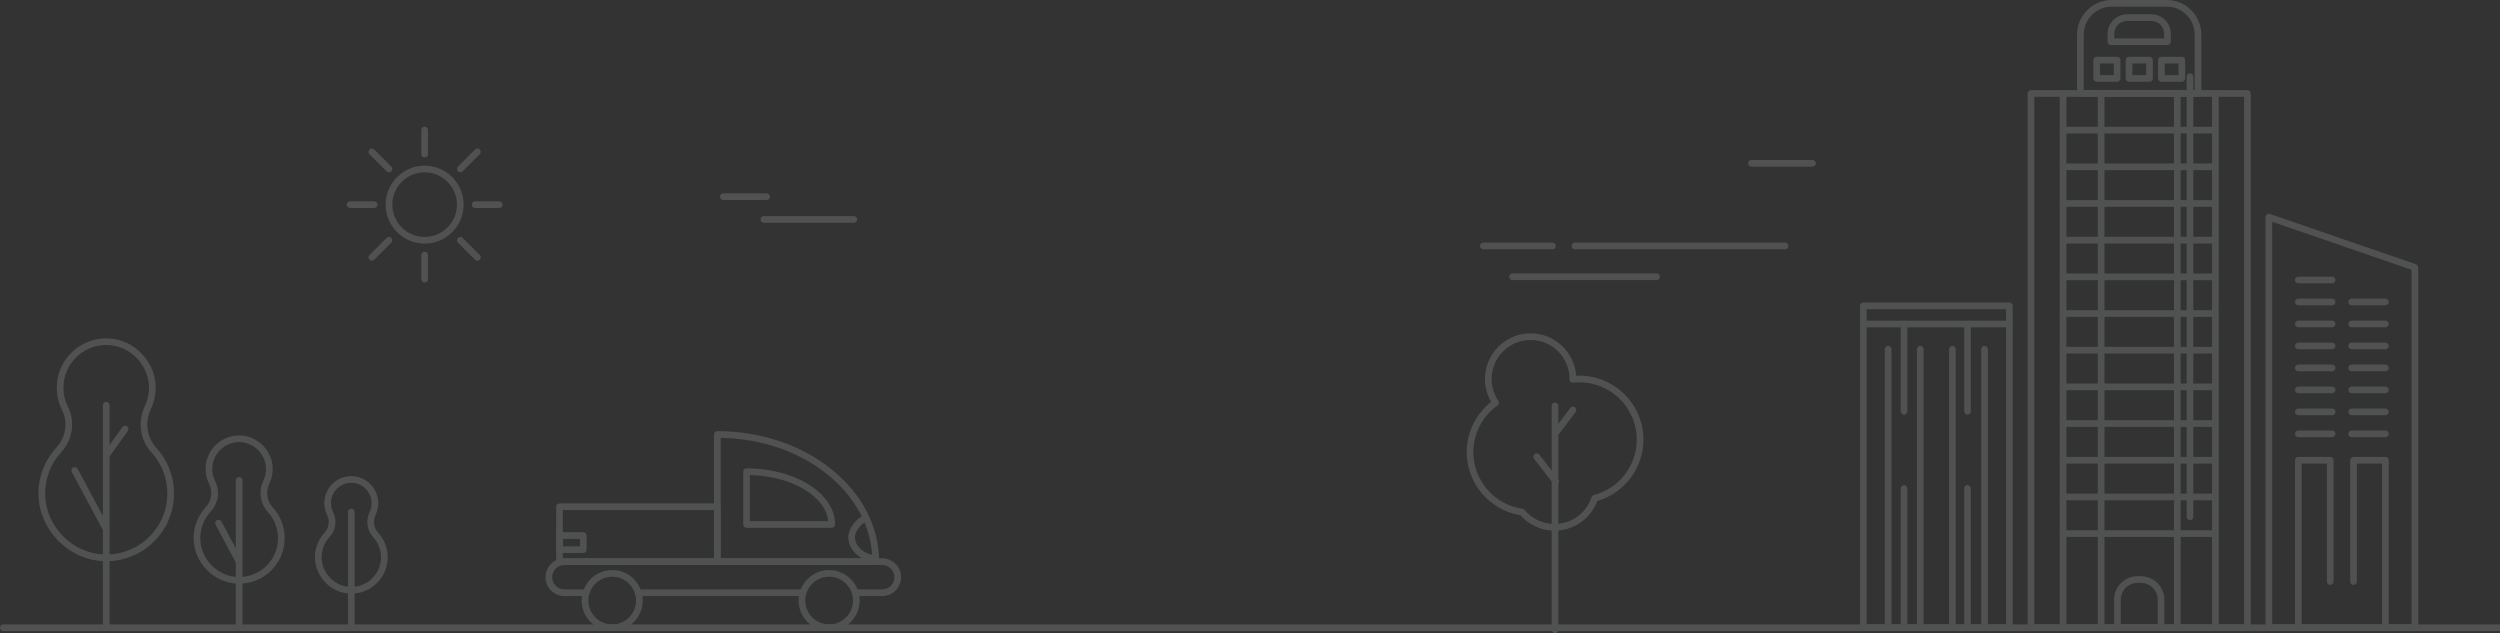 <?xml version="1.0" encoding="UTF-8"?>
<svg width="375px" height="95px" viewBox="0 0 375 95" version="1.1" xmlns="http://www.w3.org/2000/svg" xmlns:xlink="http://www.w3.org/1999/xlink">
    <rect x="0" y="0" width="375" height="95" fill="#333333" stroke="none"/>
    <title>编组 3@1x</title>
    <g id="页面-1" stroke="none" stroke-width="1" fill="none" fill-rule="evenodd" opacity="0.149">
        <g id="106货源二维码" transform="translate(0, -572)" fill="#FBFDFF">
            <g id="编组" transform="translate(0, 572)">
                <path d="M383.441,94.658 L0.5,94.658 C0.223,94.658 3.69482223e-13,94.434 3.69482223e-13,94.158 C3.69482223e-13,93.882 0.223,93.658 0.5,93.658 L383.441,93.658 C383.717,93.658 383.941,93.882 383.941,94.158 C383.941,94.434 383.717,94.658 383.441,94.658" id="Fill-287"></path>
                <g id="truck" transform="translate(81.825, 64.673)">
                    <path d="M38.47,24.737 L13.91,24.737 C13.633,24.737 13.41,24.514 13.41,24.237 C13.41,23.961 13.633,23.737 13.91,23.737 L38.47,23.737 C38.747,23.737 38.97,23.961 38.97,24.237 C38.97,24.514 38.747,24.737 38.47,24.737" id="Fill-288"></path>
                    <path d="M50.501,24.737 L46.466,24.737 C46.189,24.737 45.966,24.514 45.966,24.237 C45.966,23.961 46.189,23.737 46.466,23.737 L50.501,23.737 C51.511,23.737 52.334,22.915 52.334,21.905 C52.334,20.894 51.511,20.072 50.501,20.072 L2.833,20.072 C1.822,20.072 1,20.894 1,21.905 C1,22.915 1.822,23.737 2.833,23.737 L6.104,23.737 C6.381,23.737 6.604,23.961 6.604,24.237 C6.604,24.514 6.381,24.737 6.104,24.737 L2.833,24.737 C1.27,24.737 -7.81597009e-14,23.467 -7.81597009e-14,21.905 C-7.81597009e-14,20.343 1.27,19.072 2.833,19.072 L50.501,19.072 C52.063,19.072 53.334,20.343 53.334,21.905 C53.334,23.467 52.063,24.737 50.501,24.737" id="Fill-289"></path>
                    <path d="M10.007,21.835 C8.035,21.835 6.431,23.439 6.431,25.41 C6.431,27.381 8.035,28.985 10.007,28.985 C11.978,28.985 13.582,27.381 13.582,25.41 C13.582,23.439 11.978,21.835 10.007,21.835 Z M10.007,29.985 C7.484,29.985 5.431,27.933 5.431,25.41 C5.431,22.887 7.484,20.835 10.007,20.835 C12.529,20.835 14.582,22.887 14.582,25.41 C14.582,27.933 12.529,29.985 10.007,29.985 L10.007,29.985 Z" id="Fill-290"></path>
                    <path d="M42.546,21.835 C40.574,21.835 38.97,23.439 38.97,25.41 C38.97,27.381 40.574,28.985 42.546,28.985 C44.517,28.985 46.121,27.381 46.121,25.41 C46.121,23.439 44.517,21.835 42.546,21.835 Z M42.546,29.985 C40.023,29.985 37.97,27.933 37.97,25.41 C37.97,22.887 40.023,20.835 42.546,20.835 C45.068,20.835 47.121,22.887 47.121,25.41 C47.121,27.933 45.068,29.985 42.546,29.985 L42.546,29.985 Z" id="Fill-291"></path>
                    <path d="M26.274,19.072 L49.032,19.072 C48.704,9.179 38.66,1.191 26.274,1.004 L26.274,19.072 Z M49.54,20.072 L25.774,20.072 C25.498,20.072 25.274,19.848 25.274,19.572 L25.274,0.501 C25.274,0.214 25.517,-0.024 25.804,0.002 C39.193,0.01 50.04,8.786 50.04,19.572 C50.04,19.848 49.816,20.072 49.54,20.072 L49.54,20.072 Z" id="Fill-292"></path>
                    <path d="M30.659,13.493 L42.417,13.493 C42.001,9.731 36.925,6.728 30.659,6.585 L30.659,13.493 Z M42.944,14.493 L30.159,14.493 C29.883,14.493 29.659,14.27 29.659,13.993 L29.659,6.079 C29.659,5.796 29.892,5.549 30.18,5.58 C37.508,5.585 43.444,9.357 43.444,13.993 C43.444,14.27 43.22,14.493 42.944,14.493 L42.944,14.493 Z" id="Fill-293"></path>
                    <path d="M49.54,19.605 C47.589,19.605 45.414,18.071 45.414,15.87 C45.414,14.639 46.654,12.983 47.827,12.649 C48.088,12.573 48.368,12.728 48.444,12.993 C48.52,13.258 48.366,13.535 48.1,13.611 C47.42,13.805 46.414,15.028 46.414,15.87 C46.414,17.435 48.064,18.605 49.54,18.605 C49.816,18.605 50.04,18.828 50.04,19.105 C50.04,19.381 49.816,19.605 49.54,19.605" id="Fill-294"></path>
                    <path d="M2.6,19.072 L25.274,19.072 L25.274,11.839 L2.6,11.839 L2.6,19.072 Z M25.774,20.072 L2.1,20.072 C1.824,20.072 1.6,19.848 1.6,19.572 L1.6,11.339 C1.6,11.063 1.824,10.839 2.1,10.839 L25.774,10.839 C26.05,10.839 26.274,11.063 26.274,11.339 L26.274,19.572 C26.274,19.848 26.05,20.072 25.774,20.072 L25.774,20.072 Z" id="Fill-295"></path>
                    <path d="M2.6,17.277 L5.168,17.277 L5.168,16.153 L2.6,16.153 L2.6,17.277 Z M5.668,18.277 L2.1,18.277 C1.824,18.277 1.6,18.054 1.6,17.777 L1.6,15.653 C1.6,15.377 1.824,15.153 2.1,15.153 L5.668,15.153 C5.944,15.153 6.168,15.377 6.168,15.653 L6.168,17.777 C6.168,18.054 5.944,18.277 5.668,18.277 L5.668,18.277 Z" id="Fill-296"></path>
                </g>
                <g id="trees" transform="translate(5.772, 50.75)">
                    <path d="M10.163,1 C8.481,1 6.899,1.641 5.69,2.816 C4.437,4.035 3.746,5.67 3.746,7.418 C3.746,8.433 3.977,9.403 4.431,10.3 C5.538,12.492 5.133,15.211 3.421,17.066 C1.8,18.822 0.941,21.109 1.003,23.503 C1.123,28.237 5.069,32.238 9.8,32.42 C12.325,32.512 14.704,31.611 16.517,29.868 C18.33,28.124 19.328,25.778 19.328,23.263 C19.328,20.975 18.48,18.786 16.938,17.099 C15.226,15.225 14.841,12.509 15.957,10.179 C16.328,9.406 16.536,8.577 16.575,7.714 C16.652,6.009 16.036,4.36 14.839,3.071 C13.645,1.785 12.051,1.051 10.351,1.003 C10.288,1.001 10.226,1 10.163,1 Z M10.169,33.427 C10.033,33.427 9.897,33.425 9.761,33.419 C4.515,33.217 0.137,28.78 0.003,23.529 C-0.065,20.873 0.888,18.337 2.687,16.388 C4.116,14.838 4.458,12.572 3.538,10.751 C3.013,9.713 2.746,8.592 2.746,7.418 C2.746,5.397 3.544,3.509 4.994,2.099 C6.442,0.691 8.352,-0.053 10.378,0.003 C12.35,0.059 14.193,0.907 15.571,2.39 C16.952,3.877 17.664,5.784 17.573,7.759 C17.528,8.757 17.288,9.717 16.859,10.612 C15.92,12.572 16.24,14.853 17.676,16.424 C19.386,18.296 20.328,20.725 20.328,23.263 C20.328,26.052 19.221,28.655 17.21,30.589 C15.298,32.428 12.812,33.427 10.169,33.427 L10.169,33.427 Z" id="Fill-365"></path>
                    <path d="M10.164,43.908 C9.888,43.908 9.664,43.684 9.664,43.408 L9.664,10.03 C9.664,9.753 9.888,9.53 10.164,9.53 C10.44,9.53 10.664,9.753 10.664,10.03 L10.664,43.408 C10.664,43.684 10.44,43.908 10.164,43.908" id="Fill-366"></path>
                    <path d="M10.164,29.134 C9.986,29.134 9.813,29.038 9.724,28.87 L4.996,20.054 C4.865,19.811 4.957,19.508 5.2,19.378 C5.443,19.247 5.747,19.338 5.877,19.582 L10.605,28.397 C10.735,28.64 10.643,28.944 10.4,29.074 C10.325,29.114 10.244,29.134 10.164,29.134" id="Fill-367"></path>
                    <path d="M30.099,15.562 C29.042,15.562 28.049,15.965 27.29,16.703 C26.502,17.468 26.068,18.495 26.068,19.593 C26.068,20.232 26.213,20.841 26.498,21.403 C27.256,22.904 26.979,24.763 25.809,26.03 C24.778,27.148 24.232,28.602 24.272,30.125 C24.349,33.137 26.859,35.682 29.868,35.799 C31.48,35.855 32.988,35.283 34.141,34.175 C35.294,33.065 35.93,31.572 35.93,29.972 C35.93,28.517 35.39,27.125 34.409,26.051 C33.24,24.772 32.977,22.918 33.738,21.328 L33.738,21.327 C33.972,20.843 34.102,20.322 34.127,19.78 C34.175,18.709 33.788,17.674 33.035,16.863 C32.285,16.056 31.284,15.594 30.217,15.564 C30.177,15.563 30.138,15.562 30.099,15.562 Z M30.102,36.803 C30.012,36.803 29.921,36.801 29.829,36.798 C26.304,36.661 23.361,33.679 23.272,30.151 C23.226,28.366 23.866,26.662 25.074,25.352 C25.963,24.39 26.176,22.984 25.605,21.855 C25.249,21.151 25.068,20.39 25.068,19.593 C25.068,18.223 25.609,16.942 26.593,15.986 C27.575,15.031 28.895,14.545 30.244,14.564 C31.582,14.602 32.834,15.177 33.768,16.183 C34.704,17.191 35.187,18.485 35.125,19.825 C35.095,20.502 34.932,21.153 34.641,21.759 C34.056,22.98 34.255,24.4 35.147,25.376 C36.297,26.635 36.93,28.267 36.93,29.972 C36.93,31.847 36.186,33.595 34.834,34.896 C33.55,36.132 31.879,36.803 30.102,36.803 L30.102,36.803 Z" id="Fill-368"></path>
                    <path d="M30.1,43.668 C29.823,43.668 29.6,43.445 29.6,43.168 L29.6,21.304 C29.6,21.028 29.823,20.804 30.1,20.804 C30.376,20.804 30.6,21.028 30.6,21.304 L30.6,43.168 C30.6,43.445 30.376,43.668 30.1,43.668" id="Fill-369"></path>
                    <path d="M30.1,33.99 C29.922,33.99 29.749,33.895 29.659,33.727 L26.563,27.952 C26.432,27.709 26.523,27.405 26.767,27.275 C27.008,27.145 27.313,27.236 27.443,27.479 L30.54,33.254 C30.671,33.497 30.579,33.801 30.336,33.931 C30.261,33.971 30.18,33.99 30.1,33.99" id="Fill-370"></path>
                    <path d="M46.922,21.667 C46.124,21.667 45.373,21.971 44.8,22.529 C44.204,23.108 43.876,23.884 43.876,24.714 C43.876,25.195 43.985,25.655 44.2,26.082 C44.813,27.296 44.591,28.801 43.645,29.826 C42.856,30.681 42.439,31.792 42.47,32.955 C42.528,35.257 44.446,37.201 46.746,37.291 C47.967,37.337 49.131,36.898 50.012,36.05 C50.894,35.201 51.379,34.061 51.379,32.839 C51.379,31.727 50.966,30.663 50.216,29.843 C49.272,28.808 49.059,27.309 49.674,26.025 L49.674,26.024 C49.85,25.658 49.948,25.264 49.968,24.854 C50.004,24.046 49.711,23.263 49.142,22.65 C48.574,22.04 47.817,21.691 47.012,21.668 C46.981,21.667 46.952,21.667 46.922,21.667 Z M46.926,38.294 C46.854,38.294 46.78,38.293 46.707,38.29 C43.891,38.181 41.542,35.799 41.47,32.981 C41.433,31.556 41.944,30.195 42.91,29.148 C43.574,28.428 43.734,27.377 43.308,26.533 C43.022,25.965 42.876,25.353 42.876,24.714 C42.876,23.611 43.312,22.58 44.103,21.812 C44.893,21.042 45.957,20.637 47.039,20.668 C48.116,20.699 49.122,21.161 49.874,21.969 C50.627,22.78 51.015,23.821 50.966,24.9 C50.941,25.445 50.81,25.968 50.576,26.456 C50.138,27.372 50.286,28.436 50.954,29.168 C51.873,30.173 52.379,31.476 52.379,32.839 C52.379,34.336 51.784,35.732 50.705,36.77 C49.679,37.758 48.344,38.294 46.926,38.294 L46.926,38.294 Z" id="Fill-371"></path>
                    <path d="M46.923,43.668 C46.647,43.668 46.423,43.445 46.423,43.168 L46.423,26.053 C46.423,25.777 46.647,25.553 46.923,25.553 C47.199,25.553 47.423,25.777 47.423,26.053 L47.423,43.168 C47.423,43.445 47.199,43.668 46.923,43.668" id="Fill-372"></path>
                    <path d="M10.164,18.065 C10.063,18.065 9.962,18.035 9.874,17.972 C9.648,17.812 9.597,17.499 9.757,17.275 L12.588,13.308 C12.749,13.082 13.062,13.031 13.285,13.192 C13.511,13.352 13.563,13.664 13.402,13.889 L10.571,17.856 C10.474,17.992 10.319,18.065 10.164,18.065" id="Fill-373"></path>
                </g>
                <g id="building" transform="translate(279, 0)">
                    <path d="M1,93.647 L21.905,93.647 L21.905,46.376 L1,46.376 L1,93.647 Z M22.405,94.647 L0.5,94.647 C0.224,94.647 -1.11910481e-13,94.423 -1.11910481e-13,94.147 L-1.11910481e-13,45.876 C-1.11910481e-13,45.6 0.224,45.376 0.5,45.376 L22.405,45.376 C22.682,45.376 22.905,45.6 22.905,45.876 L22.905,94.147 C22.905,94.423 22.682,94.647 22.405,94.647 L22.405,94.647 Z" id="Fill-51"></path>
                    <path d="M4.222,94.647 C3.945,94.647 3.722,94.423 3.722,94.147 L3.722,52.393 C3.722,52.117 3.945,51.893 4.222,51.893 C4.498,51.893 4.722,52.117 4.722,52.393 L4.722,94.147 C4.722,94.423 4.498,94.647 4.222,94.647" id="Fill-52"></path>
                    <path d="M9.043,94.647 C8.767,94.647 8.543,94.423 8.543,94.147 L8.543,52.393 C8.543,52.117 8.767,51.893 9.043,51.893 C9.319,51.893 9.543,52.117 9.543,52.393 L9.543,94.147 C9.543,94.423 9.319,94.647 9.043,94.647" id="Fill-53"></path>
                    <path d="M13.863,94.647 C13.587,94.647 13.363,94.423 13.363,94.147 L13.363,52.393 C13.363,52.117 13.587,51.893 13.863,51.893 C14.14,51.893 14.363,52.117 14.363,52.393 L14.363,94.147 C14.363,94.423 14.14,94.647 13.863,94.647" id="Fill-54"></path>
                    <path d="M18.684,94.647 C18.407,94.647 18.184,94.423 18.184,94.147 L18.184,52.393 C18.184,52.117 18.407,51.893 18.684,51.893 C18.96,51.893 19.184,52.117 19.184,52.393 L19.184,94.147 C19.184,94.423 18.96,94.647 18.684,94.647" id="Fill-55"></path>
                    <path d="M22.405,49.101 L0.5,49.101 C0.224,49.101 -1.11910481e-13,48.877 -1.11910481e-13,48.601 C-1.11910481e-13,48.325 0.224,48.101 0.5,48.101 L22.405,48.101 C22.682,48.101 22.905,48.325 22.905,48.601 C22.905,48.877 22.682,49.101 22.405,49.101" id="Fill-56"></path>
                    <path d="M16.129,94.647 C15.852,94.647 15.629,94.423 15.629,94.147 L15.629,73.27 C15.629,72.994 15.852,72.77 16.129,72.77 C16.405,72.77 16.629,72.994 16.629,73.27 L16.629,94.147 C16.629,94.423 16.405,94.647 16.129,94.647" id="Fill-57"></path>
                    <path d="M6.606,94.647 C6.33,94.647 6.106,94.423 6.106,94.147 L6.106,73.27 C6.106,72.994 6.33,72.77 6.606,72.77 C6.883,72.77 7.106,72.994 7.106,73.27 L7.106,94.147 C7.106,94.423 6.883,94.647 6.606,94.647" id="Fill-58"></path>
                    <path d="M6.606,62.2 C6.33,62.2 6.106,61.976 6.106,61.7 L6.106,48.823 C6.106,48.547 6.33,48.323 6.606,48.323 C6.883,48.323 7.106,48.547 7.106,48.823 L7.106,61.7 C7.106,61.976 6.883,62.2 6.606,62.2" id="Fill-59"></path>
                    <path d="M16.129,62.2 C15.852,62.2 15.629,61.976 15.629,61.7 L15.629,48.823 C15.629,48.547 15.852,48.323 16.129,48.323 C16.405,48.323 16.629,48.547 16.629,48.823 L16.629,61.7 C16.629,61.976 16.405,62.2 16.129,62.2" id="Fill-60"></path>
                    <path d="M26.152,93.647 L57.614,93.647 L57.614,14.518 L26.152,14.518 L26.152,93.647 Z M58.114,94.647 L25.652,94.647 C25.376,94.647 25.152,94.423 25.152,94.147 L25.152,14.018 C25.152,13.742 25.376,13.518 25.652,13.518 L58.114,13.518 C58.391,13.518 58.614,13.742 58.614,14.018 L58.614,94.147 C58.614,94.423 58.391,94.647 58.114,94.647 L58.114,94.647 Z" id="Fill-61"></path>
                    <path d="M33.561,13.518 L50.204,13.518 L50.204,5.192 C50.204,2.881 48.323,1 46.012,1 L37.754,1 C35.442,1 33.561,2.881 33.561,5.192 L33.561,13.518 Z M50.704,14.518 L33.061,14.518 C32.785,14.518 32.561,14.295 32.561,14.018 L32.561,5.192 C32.561,2.329 34.891,-2.7533531e-14 37.754,-2.7533531e-14 L46.012,-2.7533531e-14 C48.875,-2.7533531e-14 51.204,2.329 51.204,5.192 L51.204,14.018 C51.204,14.295 50.98,14.518 50.704,14.518 L50.704,14.518 Z" id="Fill-62"></path>
                    <path d="M38.139,5.759 L45.627,5.759 L45.627,5.074 C45.627,4.009 44.762,3.143 43.697,3.143 L40.068,3.143 C39.004,3.143 38.139,4.009 38.139,5.074 L38.139,5.759 Z M46.127,6.759 L37.639,6.759 C37.362,6.759 37.139,6.535 37.139,6.259 L37.139,5.074 C37.139,3.458 38.453,2.143 40.068,2.143 L43.697,2.143 C45.312,2.143 46.627,3.458 46.627,5.074 L46.627,6.259 C46.627,6.535 46.403,6.759 46.127,6.759 L46.127,6.759 Z" id="Fill-63"></path>
                    <path d="M39.115,93.647 L44.651,93.647 L44.651,89.943 C44.651,88.557 43.524,87.43 42.139,87.43 L41.628,87.43 C40.242,87.43 39.115,88.557 39.115,89.943 L39.115,93.647 Z M45.151,94.647 L38.615,94.647 C38.339,94.647 38.115,94.423 38.115,94.147 L38.115,89.943 C38.115,88.006 39.691,86.43 41.628,86.43 L42.139,86.43 C44.075,86.43 45.651,88.006 45.651,89.943 L45.651,94.147 C45.651,94.423 45.428,94.647 45.151,94.647 L45.151,94.647 Z" id="Fill-64"></path>
                    <path d="M36.004,11.267 L38.069,11.267 L38.069,9.516 L36.004,9.516 L36.004,11.267 Z M38.569,12.267 L35.504,12.267 C35.227,12.267 35.004,12.044 35.004,11.767 L35.004,9.016 C35.004,8.74 35.227,8.516 35.504,8.516 L38.569,8.516 C38.846,8.516 39.069,8.74 39.069,9.016 L39.069,11.767 C39.069,12.044 38.846,12.267 38.569,12.267 L38.569,12.267 Z" id="Fill-65"></path>
                    <path d="M40.857,11.267 L42.922,11.267 L42.922,9.516 L40.857,9.516 L40.857,11.267 Z M43.422,12.267 L40.357,12.267 C40.081,12.267 39.857,12.044 39.857,11.767 L39.857,9.016 C39.857,8.74 40.081,8.516 40.357,8.516 L43.422,8.516 C43.698,8.516 43.922,8.74 43.922,9.016 L43.922,11.767 C43.922,12.044 43.698,12.267 43.422,12.267 L43.422,12.267 Z" id="Fill-66"></path>
                    <path d="M45.71,11.267 L47.775,11.267 L47.775,9.516 L45.71,9.516 L45.71,11.267 Z M48.275,12.267 L45.21,12.267 C44.934,12.267 44.71,12.044 44.71,11.767 L44.71,9.016 C44.71,8.74 44.934,8.516 45.21,8.516 L48.275,8.516 C48.552,8.516 48.775,8.74 48.775,9.016 L48.775,11.767 C48.775,12.044 48.552,12.267 48.275,12.267 L48.275,12.267 Z" id="Fill-67"></path>
                    <path d="M30.46,94.647 C30.184,94.647 29.96,94.423 29.96,94.147 L29.96,14.018 C29.96,13.742 30.184,13.518 30.46,13.518 C30.736,13.518 30.96,13.742 30.96,14.018 L30.96,94.147 C30.96,94.423 30.736,94.647 30.46,94.647" id="Fill-68"></path>
                    <path d="M36.172,94.647 C35.895,94.647 35.672,94.423 35.672,94.147 L35.672,14.018 C35.672,13.742 35.895,13.518 36.172,13.518 C36.448,13.518 36.672,13.742 36.672,14.018 L36.672,94.147 C36.672,94.423 36.448,94.647 36.172,94.647" id="Fill-69"></path>
                    <path d="M49.5,78.021 C49.223,78.021 49,77.798 49,77.521 L49,11.5 C49,11.224 49.223,11 49.5,11 C49.776,11 50,11.224 50,11.5 L50,77.521 C50,77.798 49.776,78.021 49.5,78.021" id="Fill-70"></path>
                    <path d="M47.595,94.647 C47.318,94.647 47.095,94.423 47.095,94.147 L47.095,14.018 C47.095,13.742 47.318,13.518 47.595,13.518 C47.871,13.518 48.095,13.742 48.095,14.018 L48.095,94.147 C48.095,94.423 47.871,94.647 47.595,94.647" id="Fill-71"></path>
                    <path d="M53.306,94.647 C53.029,94.647 52.806,94.423 52.806,94.147 L52.806,14.018 C52.806,13.742 53.029,13.518 53.306,13.518 C53.582,13.518 53.806,13.742 53.806,14.018 L53.806,94.147 C53.806,94.423 53.582,94.647 53.306,94.647" id="Fill-72"></path>
                    <path d="M53.306,20.02 L30.46,20.02 C30.184,20.02 29.96,19.796 29.96,19.52 C29.96,19.244 30.184,19.02 30.46,19.02 L53.306,19.02 C53.582,19.02 53.806,19.244 53.806,19.52 C53.806,19.796 53.582,20.02 53.306,20.02" id="Fill-73"></path>
                    <path d="M53.306,25.522 L30.46,25.522 C30.184,25.522 29.96,25.298 29.96,25.022 C29.96,24.746 30.184,24.522 30.46,24.522 L53.306,24.522 C53.582,24.522 53.806,24.746 53.806,25.022 C53.806,25.298 53.582,25.522 53.306,25.522" id="Fill-74"></path>
                    <path d="M53.306,31.024 L30.46,31.024 C30.184,31.024 29.96,30.8 29.96,30.524 C29.96,30.247 30.184,30.024 30.46,30.024 L53.306,30.024 C53.582,30.024 53.806,30.247 53.806,30.524 C53.806,30.8 53.582,31.024 53.306,31.024" id="Fill-75"></path>
                    <path d="M53.306,36.525 L30.46,36.525 C30.184,36.525 29.96,36.302 29.96,36.025 C29.96,35.749 30.184,35.525 30.46,35.525 L53.306,35.525 C53.582,35.525 53.806,35.749 53.806,36.025 C53.806,36.302 53.582,36.525 53.306,36.525" id="Fill-76"></path>
                    <path d="M53.306,42.027 L30.46,42.027 C30.184,42.027 29.96,41.804 29.96,41.527 C29.96,41.251 30.184,41.027 30.46,41.027 L53.306,41.027 C53.582,41.027 53.806,41.251 53.806,41.527 C53.806,41.804 53.582,42.027 53.306,42.027" id="Fill-77"></path>
                    <path d="M53.306,47.529 L30.46,47.529 C30.184,47.529 29.96,47.306 29.96,47.029 C29.96,46.753 30.184,46.529 30.46,46.529 L53.306,46.529 C53.582,46.529 53.806,46.753 53.806,47.029 C53.806,47.306 53.582,47.529 53.306,47.529" id="Fill-78"></path>
                    <path d="M53.306,53.031 L30.46,53.031 C30.184,53.031 29.96,52.807 29.96,52.531 C29.96,52.254 30.184,52.031 30.46,52.031 L53.306,52.031 C53.582,52.031 53.806,52.254 53.806,52.531 C53.806,52.807 53.582,53.031 53.306,53.031" id="Fill-79"></path>
                    <path d="M53.306,58.533 L30.46,58.533 C30.184,58.533 29.96,58.309 29.96,58.033 C29.96,57.756 30.184,57.533 30.46,57.533 L53.306,57.533 C53.582,57.533 53.806,57.756 53.806,58.033 C53.806,58.309 53.582,58.533 53.306,58.533" id="Fill-80"></path>
                    <path d="M53.306,64.034 L30.46,64.034 C30.184,64.034 29.96,63.81 29.96,63.534 C29.96,63.258 30.184,63.034 30.46,63.034 L53.306,63.034 C53.582,63.034 53.806,63.258 53.806,63.534 C53.806,63.81 53.582,64.034 53.306,64.034" id="Fill-81"></path>
                    <path d="M53.306,69.536 L30.46,69.536 C30.184,69.536 29.96,69.312 29.96,69.036 C29.96,68.76 30.184,68.536 30.46,68.536 L53.306,68.536 C53.582,68.536 53.806,68.76 53.806,69.036 C53.806,69.312 53.582,69.536 53.306,69.536" id="Fill-82"></path>
                    <path d="M53.306,75.038 L30.46,75.038 C30.184,75.038 29.96,74.814 29.96,74.538 C29.96,74.262 30.184,74.038 30.46,74.038 L53.306,74.038 C53.582,74.038 53.806,74.262 53.806,74.538 C53.806,74.814 53.582,75.038 53.306,75.038" id="Fill-83"></path>
                    <path d="M53.306,80.539 L30.46,80.539 C30.184,80.539 29.96,80.316 29.96,80.039 C29.96,79.763 30.184,79.539 30.46,79.539 L53.306,79.539 C53.582,79.539 53.806,79.763 53.806,80.039 C53.806,80.316 53.582,80.539 53.306,80.539" id="Fill-84"></path>
                    <path d="M61.829,93.647 L82.734,93.647 L82.734,40.469 L61.829,33.268 L61.829,93.647 Z M83.234,94.647 L61.329,94.647 C61.053,94.647 60.829,94.423 60.829,94.147 L60.829,32.567 C60.829,32.406 60.907,32.254 61.039,32.16 C61.171,32.066 61.337,32.04 61.492,32.095 L83.397,39.64 C83.599,39.709 83.734,39.899 83.734,40.113 L83.734,94.147 C83.734,94.423 83.511,94.647 83.234,94.647 L83.234,94.647 Z" id="Fill-50"></path>
                    <path d="M65.752,94.647 C65.476,94.647 65.252,94.423 65.252,94.147 L65.252,69.036 C65.252,68.76 65.476,68.536 65.752,68.536 L70.532,68.536 C70.809,68.536 71.032,68.76 71.032,69.036 L71.032,87.23 C71.032,87.507 70.809,87.73 70.532,87.73 C70.256,87.73 70.032,87.507 70.032,87.23 L70.032,69.536 L66.252,69.536 L66.252,94.147 C66.252,94.423 66.028,94.647 65.752,94.647" id="Fill-86"></path>
                    <path d="M78.812,94.647 C78.536,94.647 78.312,94.423 78.312,94.147 L78.312,69.536 L74.532,69.536 L74.532,87.23 C74.532,87.507 74.309,87.73 74.032,87.73 C73.756,87.73 73.532,87.507 73.532,87.23 L73.532,69.036 C73.532,68.76 73.756,68.536 74.032,68.536 L78.812,68.536 C79.089,68.536 79.312,68.76 79.312,69.036 L79.312,94.147 C79.312,94.423 79.089,94.647 78.812,94.647" id="Fill-87"></path>
                    <path d="M70.817,52.389 L65.751,52.389 C65.475,52.389 65.251,52.165 65.251,51.889 C65.251,51.612 65.475,51.389 65.751,51.389 L70.817,51.389 C71.094,51.389 71.317,51.612 71.317,51.889 C71.317,52.165 71.094,52.389 70.817,52.389" id="Fill-88"></path>
                    <path d="M78.813,52.389 L73.747,52.389 C73.471,52.389 73.247,52.165 73.247,51.889 C73.247,51.612 73.471,51.389 73.747,51.389 L78.813,51.389 C79.09,51.389 79.313,51.612 79.313,51.889 C79.313,52.165 79.09,52.389 78.813,52.389" id="Fill-89"></path>
                    <path d="M70.817,49.092 L65.751,49.092 C65.475,49.092 65.251,48.869 65.251,48.592 C65.251,48.316 65.475,48.092 65.751,48.092 L70.817,48.092 C71.094,48.092 71.317,48.316 71.317,48.592 C71.317,48.869 71.094,49.092 70.817,49.092" id="Fill-90"></path>
                    <path d="M78.813,49.092 L73.747,49.092 C73.471,49.092 73.247,48.869 73.247,48.592 C73.247,48.316 73.471,48.092 73.747,48.092 L78.813,48.092 C79.09,48.092 79.313,48.316 79.313,48.592 C79.313,48.869 79.09,49.092 78.813,49.092" id="Fill-91"></path>
                    <path d="M70.817,45.795 L65.751,45.795 C65.475,45.795 65.251,45.572 65.251,45.295 C65.251,45.019 65.475,44.795 65.751,44.795 L70.817,44.795 C71.094,44.795 71.317,45.019 71.317,45.295 C71.317,45.572 71.094,45.795 70.817,45.795" id="Fill-92"></path>
                    <path d="M78.813,45.795 L73.747,45.795 C73.471,45.795 73.247,45.572 73.247,45.295 C73.247,45.019 73.471,44.795 73.747,44.795 L78.813,44.795 C79.09,44.795 79.313,45.019 79.313,45.295 C79.313,45.572 79.09,45.795 78.813,45.795" id="Fill-93"></path>
                    <path d="M70.817,42.499 L65.751,42.499 C65.475,42.499 65.251,42.275 65.251,41.999 C65.251,41.723 65.475,41.499 65.751,41.499 L70.817,41.499 C71.094,41.499 71.317,41.723 71.317,41.999 C71.317,42.275 71.094,42.499 70.817,42.499" id="Fill-94"></path>
                    <path d="M70.817,55.685 L65.751,55.685 C65.475,55.685 65.251,55.462 65.251,55.185 C65.251,54.909 65.475,54.685 65.751,54.685 L70.817,54.685 C71.094,54.685 71.317,54.909 71.317,55.185 C71.317,55.462 71.094,55.685 70.817,55.685" id="Fill-95"></path>
                    <path d="M78.813,55.685 L73.747,55.685 C73.471,55.685 73.247,55.462 73.247,55.185 C73.247,54.909 73.471,54.685 73.747,54.685 L78.813,54.685 C79.09,54.685 79.313,54.909 79.313,55.185 C79.313,55.462 79.09,55.685 78.813,55.685" id="Fill-96"></path>
                    <path d="M70.817,58.982 L65.751,58.982 C65.475,58.982 65.251,58.759 65.251,58.482 C65.251,58.206 65.475,57.982 65.751,57.982 L70.817,57.982 C71.094,57.982 71.317,58.206 71.317,58.482 C71.317,58.759 71.094,58.982 70.817,58.982" id="Fill-97"></path>
                    <path d="M78.813,58.982 L73.747,58.982 C73.471,58.982 73.247,58.759 73.247,58.482 C73.247,58.206 73.471,57.982 73.747,57.982 L78.813,57.982 C79.09,57.982 79.313,58.206 79.313,58.482 C79.313,58.759 79.09,58.982 78.813,58.982" id="Fill-98"></path>
                    <path d="M70.817,62.279 L65.751,62.279 C65.475,62.279 65.251,62.055 65.251,61.779 C65.251,61.502 65.475,61.279 65.751,61.279 L70.817,61.279 C71.094,61.279 71.317,61.502 71.317,61.779 C71.317,62.055 71.094,62.279 70.817,62.279" id="Fill-99"></path>
                    <path d="M78.813,62.279 L73.747,62.279 C73.471,62.279 73.247,62.055 73.247,61.779 C73.247,61.502 73.471,61.279 73.747,61.279 L78.813,61.279 C79.09,61.279 79.313,61.502 79.313,61.779 C79.313,62.055 79.09,62.279 78.813,62.279" id="Fill-100"></path>
                    <path d="M70.817,65.576 L65.751,65.576 C65.475,65.576 65.251,65.352 65.251,65.076 C65.251,64.799 65.475,64.576 65.751,64.576 L70.817,64.576 C71.094,64.576 71.317,64.799 71.317,65.076 C71.317,65.352 71.094,65.576 70.817,65.576" id="Fill-101"></path>
                    <path d="M78.813,65.576 L73.747,65.576 C73.471,65.576 73.247,65.352 73.247,65.076 C73.247,64.799 73.471,64.576 73.747,64.576 L78.813,64.576 C79.09,64.576 79.313,64.799 79.313,65.076 C79.313,65.352 79.09,65.576 78.813,65.576" id="Fill-102"></path>
                </g>
                <g id="sun" transform="translate(52, 19)">
                    <path d="M11.696,6.849 C9.024,6.849 6.85,9.023 6.85,11.696 C6.85,14.368 9.024,16.542 11.696,16.542 C14.367,16.542 16.541,14.368 16.541,11.696 C16.541,9.023 14.367,6.849 11.696,6.849 Z M11.696,17.542 C8.472,17.542 5.85,14.919 5.85,11.696 C5.85,8.472 8.472,5.849 11.696,5.849 C14.919,5.849 17.541,8.472 17.541,11.696 C17.541,14.919 14.919,17.542 11.696,17.542 L11.696,17.542 Z" id="Fill-6"></path>
                    <path d="M11.696,4.629 C11.419,4.629 11.196,4.406 11.196,4.129 L11.196,0.5 C11.196,0.224 11.419,-2.84217094e-14 11.696,-2.84217094e-14 C11.972,-2.84217094e-14 12.196,0.224 12.196,0.5 L12.196,4.129 C12.196,4.406 11.972,4.629 11.696,4.629" id="Fill-7"></path>
                    <path d="M6.345,6.845 C6.217,6.845 6.089,6.796 5.991,6.698 L3.426,4.133 C3.231,3.937 3.231,3.621 3.426,3.425 C3.621,3.23 3.938,3.23 4.133,3.425 L6.698,5.991 C6.894,6.187 6.894,6.503 6.698,6.698 C6.601,6.796 6.473,6.845 6.345,6.845" id="Fill-8"></path>
                    <path d="M4.129,12.196 L0.5,12.196 C0.224,12.196 -5.68434189e-14,11.972 -5.68434189e-14,11.696 C-5.68434189e-14,11.419 0.224,11.196 0.5,11.196 L4.129,11.196 C4.406,11.196 4.629,11.419 4.629,11.696 C4.629,11.972 4.406,12.196 4.129,12.196" id="Fill-9"></path>
                    <path d="M3.78,20.112 C3.652,20.112 3.524,20.063 3.426,19.965 C3.231,19.77 3.231,19.453 3.426,19.258 L5.991,16.692 C6.187,16.497 6.503,16.497 6.698,16.692 C6.894,16.887 6.894,17.204 6.698,17.399 L4.133,19.965 C4.035,20.063 3.907,20.112 3.78,20.112" id="Fill-10"></path>
                    <path d="M11.696,23.391 C11.419,23.391 11.196,23.167 11.196,22.891 L11.196,19.262 C11.196,18.986 11.419,18.762 11.696,18.762 C11.972,18.762 12.196,18.986 12.196,19.262 L12.196,22.891 C12.196,23.167 11.972,23.391 11.696,23.391" id="Fill-11"></path>
                    <path d="M19.612,20.112 C19.484,20.112 19.356,20.063 19.258,19.965 L16.693,17.399 C16.497,17.204 16.497,16.887 16.693,16.692 C16.888,16.497 17.204,16.497 17.4,16.692 L19.965,19.258 C20.16,19.453 20.16,19.77 19.965,19.965 C19.867,20.063 19.739,20.112 19.612,20.112" id="Fill-12"></path>
                    <path d="M22.891,12.196 L19.262,12.196 C18.986,12.196 18.762,11.972 18.762,11.696 C18.762,11.419 18.986,11.196 19.262,11.196 L22.891,11.196 C23.167,11.196 23.391,11.419 23.391,11.696 C23.391,11.972 23.167,12.196 22.891,12.196" id="Fill-13"></path>
                    <path d="M17.046,6.845 C16.918,6.845 16.79,6.796 16.693,6.698 C16.497,6.503 16.497,6.187 16.693,5.991 L19.258,3.425 C19.453,3.23 19.77,3.23 19.965,3.425 C20.16,3.621 20.16,3.937 19.965,4.133 L17.4,6.698 C17.302,6.796 17.174,6.845 17.046,6.845" id="Fill-14"></path>
                </g>
                <g id="cloud2" transform="translate(222, 24)">
                    <path d="M45.75,13.388 L14.25,13.388 C13.974,13.388 13.75,13.164 13.75,12.888 C13.75,12.612 13.974,12.388 14.25,12.388 L45.75,12.388 C46.026,12.388 46.25,12.612 46.25,12.888 C46.25,13.164 46.026,13.388 45.75,13.388" id="Fill-17"></path>
                    <path d="M10.875,13.388 L0.5,13.388 C0.224,13.388 0,13.164 0,12.888 C0,12.612 0.224,12.388 0.5,12.388 L10.875,12.388 C11.151,12.388 11.375,12.612 11.375,12.888 C11.375,13.164 11.151,13.388 10.875,13.388" id="Fill-18"></path>
                    <path d="M26.5,18.013 L4.875,18.013 C4.599,18.013 4.375,17.789 4.375,17.513 C4.375,17.237 4.599,17.013 4.875,17.013 L26.5,17.013 C26.776,17.013 27,17.237 27,17.513 C27,17.789 26.776,18.013 26.5,18.013" id="Fill-19"></path>
                    <path d="M49.874,1 L40.708,1 C40.432,1 40.208,0.777 40.208,0.5 C40.208,0.224 40.432,0 40.708,0 L49.874,0 C50.15,0 50.374,0.224 50.374,0.5 C50.374,0.777 50.15,1 49.874,1" id="Fill-20"></path>
                </g>
                <g id="cloud1" transform="translate(108, 29)">
                    <path d="M7,1 L0.5,1 C0.223,1 0,0.776 0,0.5 C0,0.224 0.223,0 0.5,0 L7,0 C7.276,0 7.5,0.224 7.5,0.5 C7.5,0.776 7.276,1 7,1" id="Fill-15"></path>
                    <path d="M20.083,4.417 L6.583,4.417 C6.306,4.417 6.083,4.193 6.083,3.917 C6.083,3.64 6.306,3.417 6.583,3.417 L20.083,3.417 C20.359,3.417 20.583,3.64 20.583,3.917 C20.583,4.193 20.359,4.417 20.083,4.417" id="Fill-16"></path>
                </g>
                <g id="tree" transform="translate(220, 50)">
                    <path d="M9.593,1 C6.368,1 3.744,3.623 3.744,6.848 C3.744,8.025 4.093,9.159 4.752,10.13 C4.905,10.355 4.851,10.661 4.628,10.819 C2.357,12.432 1,15.051 1,17.824 C1,22.072 4.173,25.726 8.38,26.321 C8.502,26.339 8.614,26.401 8.694,26.495 C9.811,27.831 11.446,28.597 13.182,28.597 C15.713,28.597 17.944,26.981 18.736,24.575 C18.788,24.413 18.92,24.29 19.084,24.247 C22.868,23.262 25.511,19.847 25.511,15.941 C25.511,11.202 21.656,7.348 16.918,7.348 C16.606,7.348 16.296,7.367 15.992,7.4 C15.852,7.416 15.709,7.369 15.605,7.275 C15.499,7.18 15.439,7.045 15.439,6.903 C15.441,3.623 12.818,1 9.593,1 Z M13.182,29.597 C11.213,29.597 9.355,28.756 8.052,27.283 C3.448,26.537 -2.13162821e-14,22.504 -2.13162821e-14,17.824 C-2.13162821e-14,14.885 1.363,12.102 3.67,10.287 C3.063,9.245 2.744,8.065 2.744,6.848 C2.744,3.072 5.817,0 9.593,0 C13.205,0 16.173,2.811 16.424,6.362 C16.587,6.353 16.752,6.348 16.918,6.348 C22.207,6.348 26.511,10.651 26.511,15.941 C26.511,20.213 23.681,23.959 19.595,25.143 C18.599,27.819 16.055,29.597 13.182,29.597 L13.182,29.597 Z" id="Fill-2"></path>
                    <path d="M13.255,44.976 C12.979,44.976 12.755,44.752 12.755,44.476 L12.755,10.88 C12.755,10.603 12.979,10.38 13.255,10.38 C13.531,10.38 13.755,10.603 13.755,10.88 L13.755,44.476 C13.755,44.752 13.531,44.976 13.255,44.976" id="Fill-3"></path>
                </g>
                <path d="M233.35,72.679 C233.201,72.679 233.053,72.612 232.955,72.485 L230.105,68.806 C229.936,68.587 229.976,68.274 230.194,68.104 C230.414,67.936 230.726,67.975 230.896,68.193 L233.746,71.873 C233.914,72.091 233.874,72.405 233.657,72.574 C233.565,72.645 233.457,72.679 233.35,72.679" id="Fill-4"></path>
                <path d="M233.499,65.229 C233.394,65.229 233.287,65.195 233.197,65.127 C232.978,64.96 232.934,64.647 233.101,64.427 L235.545,61.198 C235.711,60.977 236.027,60.935 236.245,61.102 C236.466,61.268 236.509,61.581 236.342,61.802 L233.897,65.03 C233.8,65.16 233.649,65.229 233.499,65.229" id="Fill-5"></path>
            </g>
        </g>
    </g>
</svg>
